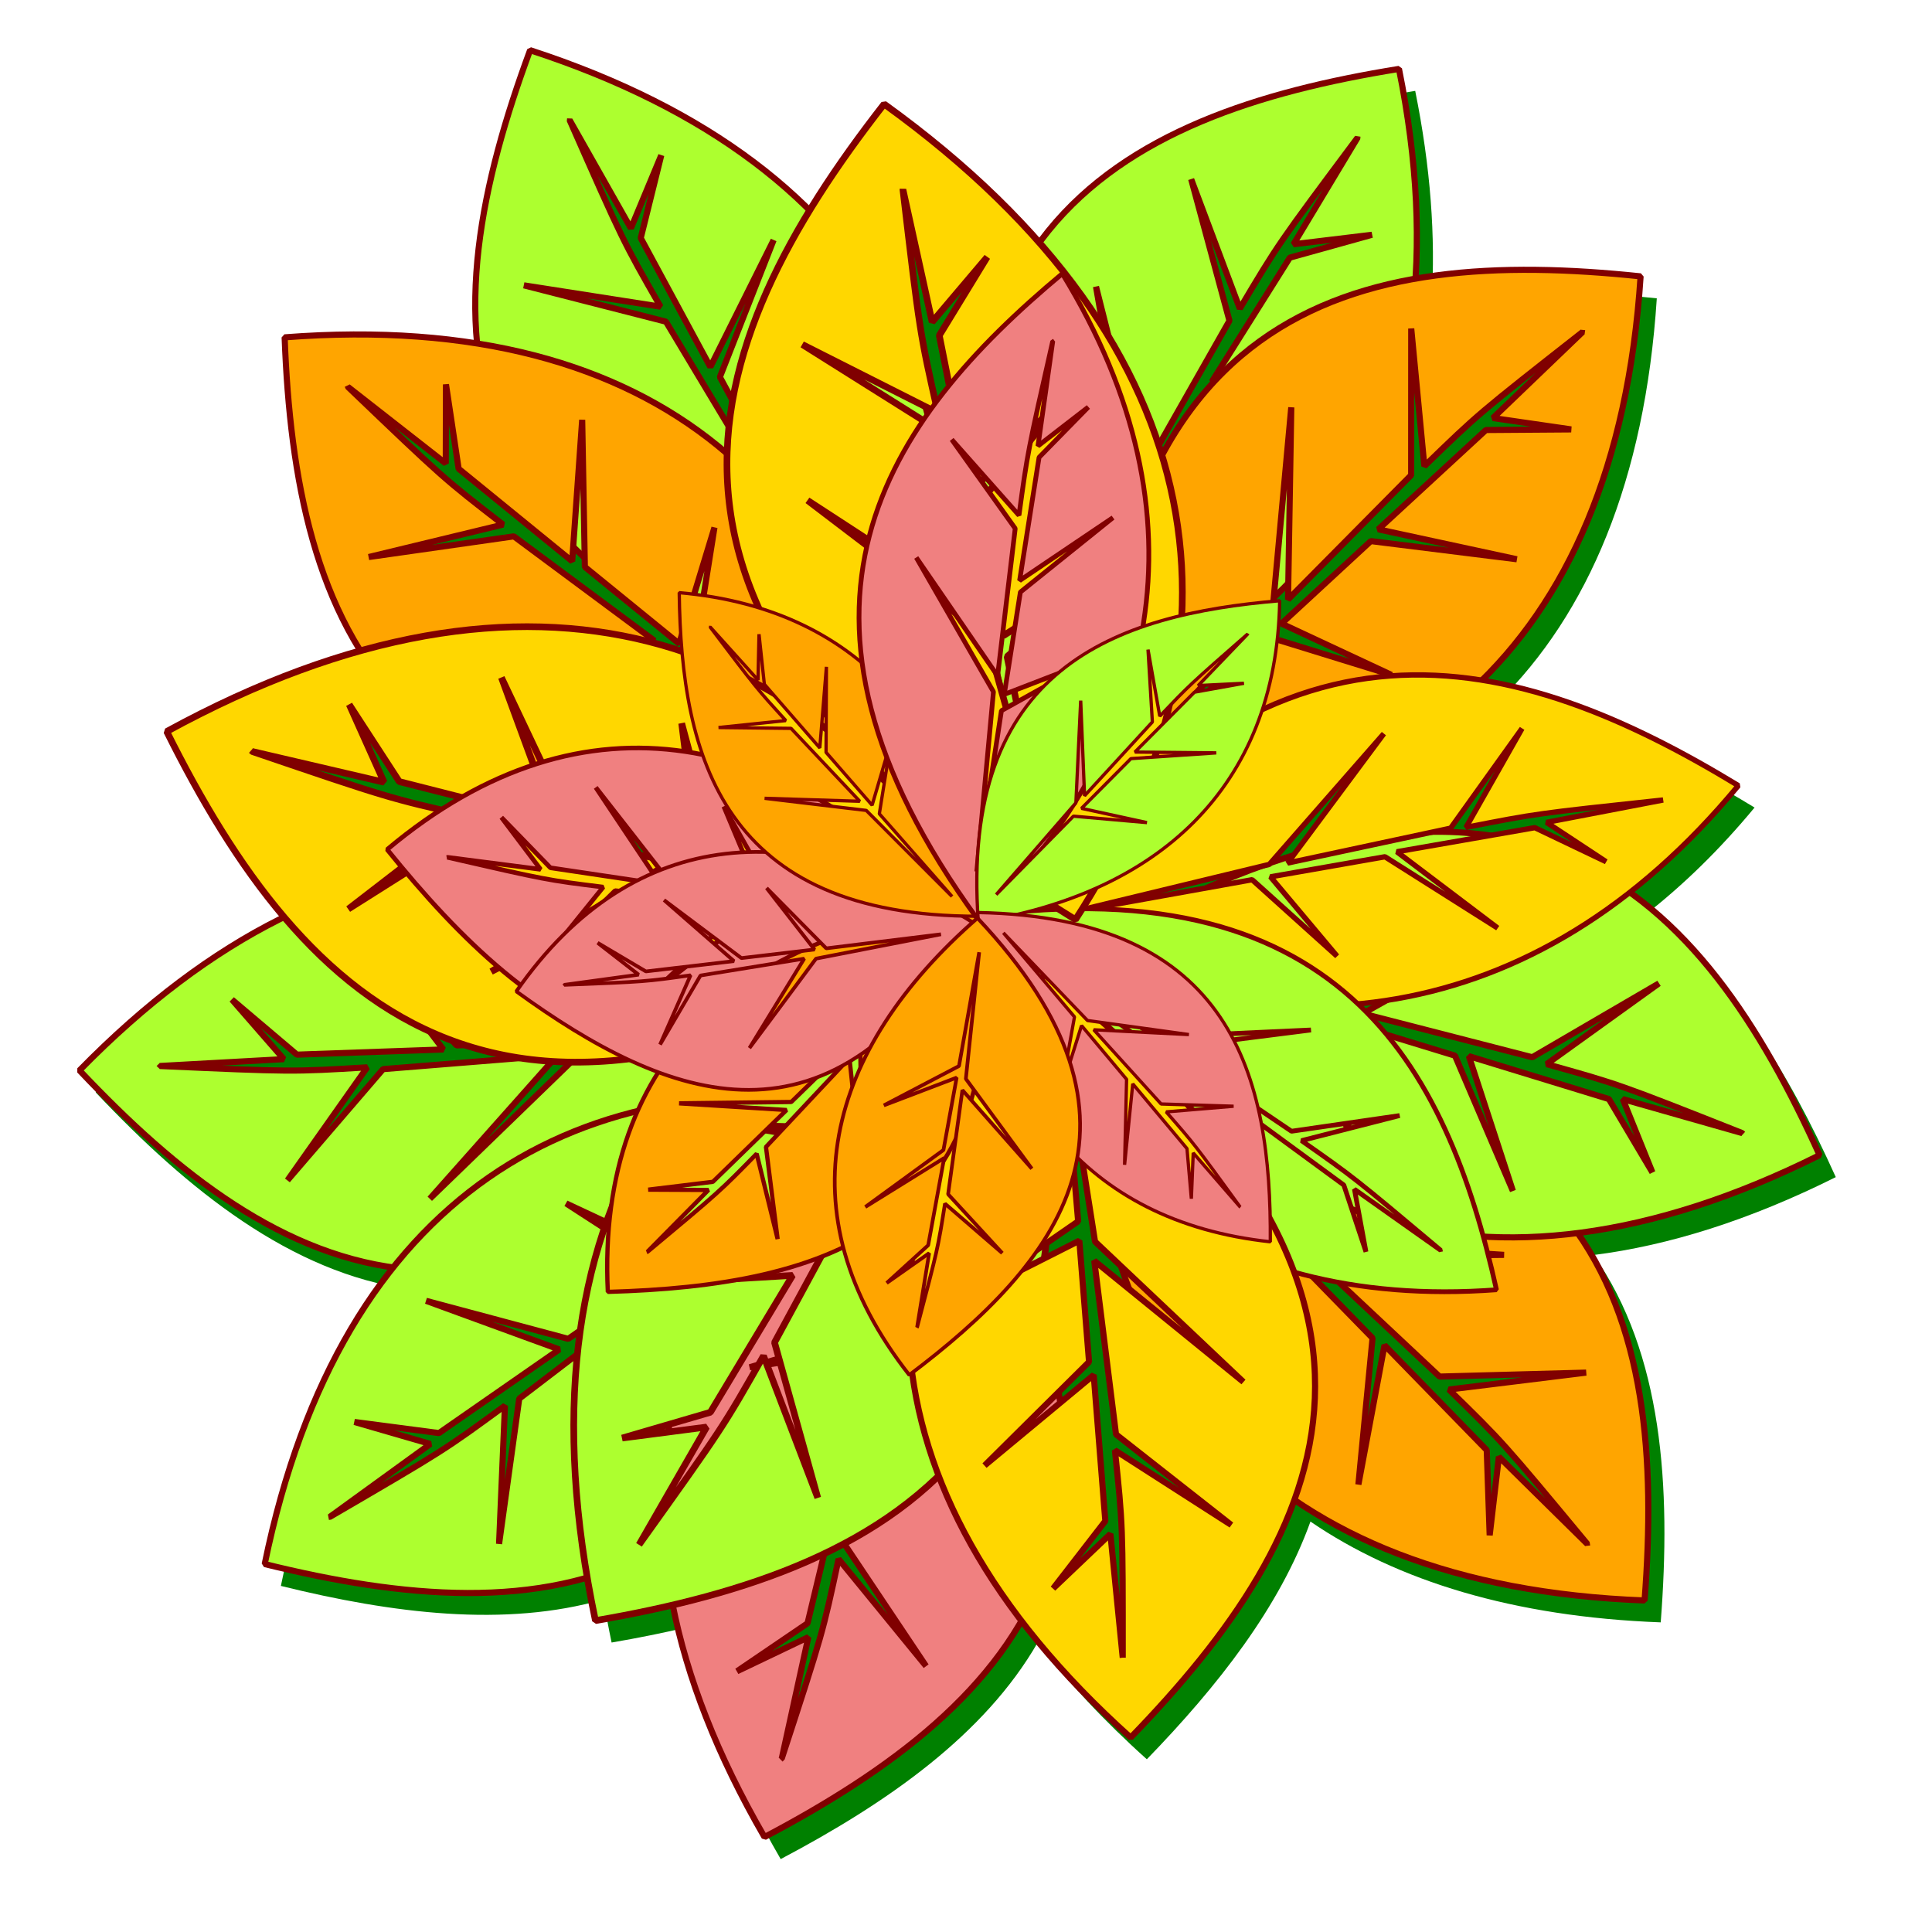 <?xml version="1.0" encoding="UTF-8"?>
<svg width="300" height="300" version="1.1" viewBox="0 0 281.25 281.25" xmlns="http://www.w3.org/2000/svg">
<defs>
<filter id="a" x="-.012" y="-.012" width="1.024" height="1.024" color-interpolation-filters="sRGB">
<feGaussianBlur stdDeviation="0.753"/>
</filter>
</defs>
<g transform="translate(0 -771.11)">
<g transform="matrix(.941 0 0 .941 4.059 47.696)" fill-rule="evenodd">
<path transform="matrix(1.811 0 0 1.811 -58.979 -775.6)" d="m76.854 858.93c-3.138 8.479-5.3 17.073-4.53 25.06-4.949-0.79-10.424-0.986-16.441-0.524 0.369 9.852 1.865 19.388 6.471 26.772-5.261 1.47-10.78 3.742-16.545 6.892 2.889 5.797 6.147 11.289 10.038 15.862-5.825 2.856-11.68 7.165-17.487 13.094 7.912 8.382 16.699 15.414 26.81 16.822-5.016 6.279-8.794 14.66-10.99 25.34 9.587 2.367 19.18 3.559 27.557 1.154 0.206 1.21 0.431 2.435 0.694 3.682 2.23-0.383 4.436-0.826 6.599-1.335 1.234 6.226 3.799 12.848 7.844 19.834 9.132-4.819 17.405-10.608 21.953-18.494 2.565 3.353 5.659 6.682 9.326 9.968 6.075-6.264 11.349-12.996 13.976-20.306 7.436 5.075 17.34 8.135 29.921 8.61 0.895-11.595 0.17-22.925-5.729-31.382 6.404-0.809 13.306-2.968 20.684-6.652-4.081-9.044-9.102-17.357-16.223-22.452 3.217-2.519 6.324-5.54 9.285-9.119-6.991-4.25-14.345-7.791-21.912-9.003 7.672-7.549 12.544-18.913 13.561-34.495-6.644-0.697-13.214-0.856-19.239 0.203 0.349-5.427-0.08-11.392-1.399-17.924-12.392 1.999-24.043 5.755-30.71 14.855-3.581-4.079-7.981-8.047-13.27-11.86-2.313 2.965-4.47 6.001-6.359 9.097-5.673-5.66-13.557-10.331-23.884-13.698zm89.914 24.073-1.362 1.307c-0.045-0.041-0.09-0.083-0.139-0.125 0.554-0.435 0.86-0.68 1.502-1.183zm6.509 55.648-0.02 0.015c-1.6e-4 -7.7e-4 -2e-3 -9.4e-4 -2e-3 -2e-3z" fill="#008000" filter="url(#a)"/>
<g transform="matrix(1.811 0 0 1.811 -58.979 -775.6)" stroke="#800000" stroke-linecap="round" stroke-linejoin="bevel">
<path d="m170.67 989.49c1.859-24.083-3.201-47.058-47.32-45.412 0.23 25.934 14.96 44.19 47.32 45.412zm-4.879-4.815-7.566-7.46-0.787 6.707-0.251-7.278-8.733-8.961-2.23 11.902 1.209-12.509-7.253-7.433-4.129 9.513 2.994-10.722-11.459-11.624 13.676 12.036 17.403 1.122-16.413 0.173 10.907 10.224 12.519-0.338-11.721 1.444c4.615 4.506 4.581 4.467 11.834 13.205z" fill="#ffa500" stroke-width=".523"/>
<path d="m185.62 951.45c-9.935-22.017-25.407-39.739-63.315-17.108 12.656 22.637 34.344 31.576 63.315 17.108zm-6.592-1.88-10.219-2.91 2.53 6.261-3.716-6.263-11.963-3.666 3.76 11.511-4.947-11.552-9.931-3.037 0.947 10.327-2.523-10.843-15.633-4.693 17.776 3.99 15.804-7.373-14.313 8.034 14.477 3.73 10.818-6.309-9.588 6.896c6.212 1.736 6.163 1.718 16.722 5.899z" fill="#adff2f" stroke-width=".523"/>
<path d="m149.69 858.66c-23.847 3.846-44.992 14.157-33.036 56.657 25.155-6.311 39.444-24.915 33.036-56.657zm-3.535 5.873-5.476 9.105 6.704-0.809-7.016 1.953-6.661 10.592 12.093-0.626-12.443 1.761-5.523 8.795 10.216 1.78-11.125-0.394-8.61 13.867 8.49-16.119-2.994-17.18 4.021 15.914 7.378-13.002-3.268-12.09 4.155 11.055c3.297-5.543 3.267-5.501 10.059-14.603z" fill="#adff2f" stroke-width=".523"/>
<path d="m170.33 876.38c-24.023-2.519-47.128 1.909-46.693 46.057 25.93 0.482 44.584-13.743 46.693-46.057zm-4.947 4.745-7.665 7.358 6.683 0.971-7.282 0.052-9.197 8.484 11.836 2.556-12.471-1.551-7.629 7.046 9.396 4.388-10.636-3.287-11.934 11.136 12.407-13.34 1.599-17.366-0.277 16.412 10.519-10.623 5e-3 -12.523 1.122 11.757c4.631-4.489 4.591-4.457 13.525-11.468z" fill="#ffa500" stroke-width=".523"/>
<path d="m75.47 857.06c-8.383 22.654-9.808 46.135 33.075 56.634 6.881-25.005-2.287-46.598-33.075-56.634zm3.374 5.967 5.234 9.247 2.594-6.235-1.752 7.069 5.945 11.01 5.404-10.836-4.588 11.7 4.94 9.135 6.576-8.018-5.816 9.492 7.838 14.318-9.857-15.321-16.431-5.845 15.833 4.328-7.691-12.82-12.133-3.103 11.669 1.821c-3.204-5.597-3.182-5.551-7.766-15.941z" fill="#adff2f" stroke-width=".523"/>
<path d="m54.5 881.59c0.905 24.138 8.556 46.384 52.198 39.709-3.191-25.738-19.911-42.192-52.198-39.709zm5.397 4.226 8.368 6.547 0.016-6.753 1.081 7.202 9.7 7.905 0.856-12.079 0.228 12.565 8.055 6.556 3.015-9.922-1.75 10.994 12.712 10.239-14.961-10.395-17.418 0.873 16.286-2.047-12.004-8.911-12.398 1.766 11.48-2.773c-5.099-3.949-5.061-3.915-13.266-11.767z" fill="#ffa500" stroke-width=".523"/>
<path d="m36.977 944.21c16.58 17.566 36.991 29.264 65.43-4.506-19.354-17.263-42.773-18.63-65.43 4.506zm6.845-0.376 10.609-0.586-4.436-5.091 5.557 4.707 12.505-0.442-7.312-9.652 8.448 9.304 10.379-0.373-4.267-9.451 5.926 9.424 16.309-0.67-18.104 2.033-12.53 12.13 10.905-12.268-14.902 1.202-8.165 9.496 6.81-9.649c-6.438 0.388-6.386 0.388-17.732-0.115z" fill="#adff2f" stroke-width=".523"/>
<path d="m52.797 986.38c23.451 5.79 46.944 4.573 52.569-39.217-25.619-4.034-46.048 7.498-52.569 39.217zm5.551-4.022 8.602-6.237-6.486-1.878 7.221 0.948 10.274-7.142-11.374-4.155 12.14 3.247 8.524-5.933-8.705-5.635 10.085 4.715 13.349-9.394-14.12 11.513-3.966 16.982 2.526-16.219-11.877 9.08-1.723 12.404 0.501-11.799c-5.203 3.812-5.159 3.785-14.97 9.504z" fill="#adff2f" stroke-width=".523"/>
<path d="m95.493 1009.7c21.362-11.274 38.096-27.81 13.17-64.25-21.814 14.028-29.398 36.227-13.17 64.25zm1.47-6.696 2.275-10.379-6.093 2.912 6.022-4.095 2.921-12.167-11.257 4.463 11.225-5.65 2.418-10.1-10.249 1.582 10.666-3.187 3.72-15.893-2.886 17.988 8.334 15.319-8.902-13.791-2.83 14.68 6.964 10.409-7.474-9.144c-1.35 6.307-1.335 6.258-4.857 17.054z" fill="#f08080" stroke-width=".523"/>
<path d="m44.426 915.26c11.605 23.285 29.132 41.653 69.904 15.316-14.605-23.819-38.652-32.391-69.904-15.316zm7.281 1.701 11.287 2.633-2.977-6.636 4.275 6.58 13.223 3.362-4.496-12.245 5.798 12.231 10.977 2.784-1.377-11.107 3.12 11.585 17.276 4.288-19.599-3.422-17.066 8.754 15.412-9.393-15.978-3.305-11.641 7.355 10.274-7.927c-6.86-1.565-6.806-1.548-18.508-5.537z" fill="#ffd700" stroke-width=".569"/>
<path d="m81.049 991.21c25.64-4.409 48.278-15.904 34.795-62.533-27.015 7.128-42.148 27.688-34.795 62.533zm3.726-6.483 5.772-10.051-7.212 0.94 7.532-2.2 7.027-11.695-13.021 0.78 13.382-2.031 5.827-9.71-11.033-1.88 11.993 0.348 9.081-15.309-8.92 17.784 3.469 18.864-4.557-17.464-7.766 14.349 3.692 13.265-4.633-12.121c-3.474 6.119-3.442 6.072-10.632 16.13z" fill="#adff2f" stroke-width=".569"/>
<path d="m178.68 919.88c-18.77-11.41-40.155-17.725-61.277 12.477 21.348 10.795 43.797 8.65 61.277-12.477zm-6.427 1.231-9.961 1.911 5.09 3.358-6.087-2.905-11.784 2.058 8.608 6.516-9.625-6.089-9.779 1.713 5.685 6.777-7.253-6.529-15.352 2.757 16.819-4.065 9.782-11.166-8.217 11.05 13.925-2.979 6.099-8.516-4.788 8.449c6.039-1.184 5.99-1.178 16.838-2.34z" fill="#ffd700" stroke-width=".456"/>
<path d="m158.02 962.95c-4.258-19.102-13.404-36.739-45.847-31.662 6.245 20.379 21.482 33.476 45.847 31.662zm-4.758-3.369-7.377-5.219 0.985 5.343-1.892-5.703-8.597-6.3 1.128 9.553-2.031-9.943-7.138-5.225-0.844 7.836-0.284-8.69-11.249-8.161 12.995 8.295 13.212-0.609-12.172 1.543 10.511 7.107 9.236-1.339-8.383 2.141c4.489 3.148 4.455 3.121 11.899 9.372z" fill="#adff2f" stroke-width=".407"/>
<path d="m105.71 861.66c-15.999 20.515-25.009 44.252 16.342 69.671 15.187-23.452 12.545-48.844-16.342-69.671zm1.607 7.303 2.494 11.319 4.702-5.549-4.091 6.696 2.672 13.379 9.107-9.339-8.532 10.508 2.224 11.104 9.426-6.034-9.106 7.813 3.585 17.435-5.369-19.157-15.26-11.619 15.123 9.851-3.912-15.84-11.657-7.328 11.584 5.848c-1.548-6.864-1.54-6.808-2.99-19.086z" fill="#ffd700" stroke-width=".569"/>
<path d="m126.77 1001.2c16.817-17.339 27.604-38.245-7.388-65.168-16.393 20.097-16.725 43.553 7.388 65.168zm-0.677-6.821-1.054-10.573-4.89 4.657 4.457-5.76-0.993-12.473-9.32 7.731 8.922-8.851-0.83-10.352-9.254 4.68 9.154-6.335-1.388-16.263 2.83 17.997 12.671 11.983-12.737-10.353 1.858 14.834 9.847 7.738-9.94-6.378c0.671 6.415 0.67 6.363 0.667 17.72z" fill="#ffd700" stroke-width=".523"/>
<path d="m63.257 925.34c12.497 15.494 27.857 27.111 49.132 5.684-14.58-15.652-32.173-19.924-49.132-5.684zm5.14 0.666 7.967 1.03-3.345-4.439 4.186 4.306 9.391 1.401-5.516-8.264 6.369 8.16 7.794 1.159-3.229-7.692 4.474 7.901 12.248 1.758-13.593-0.982-9.38 7.376 8.16-7.705-11.189-1.162-6.109 6.002 5.091-6.304c-4.835-0.601-4.796-0.593-13.318-2.545z" fill="#f08080" stroke-width=".392"/>
<path d="m82.107 963.13c18.425-0.521 35.599-5.324 31.74-33.017-19.709 1.967-32.723 12.535-31.74 33.017zm3.373-3.414 5.227-5.293-5.147-0.025 5.52-0.67 6.299-6.134-9.183-0.569 9.585-0.117 5.224-5.094-7.479-1.934 8.331 1.134 8.163-8.039-8.346 9.466 0.175 11.048-1.102-10.333-7.131 7.593 0.997 7.867-1.791-7.287c-3.154 3.225-3.127 3.201-9.343 8.387z" fill="#ffa500" stroke-width=".363"/>
<path d="m74.29 937.46c12.858 9.326 27.112 15.069 39.027-5.873-14.495-9.013-28.936-8.633-39.027 5.873zm4.098-0.559 6.351-0.869-3.502-2.721 4.122 2.443 7.525-0.88-5.973-5.214 6.608 4.956 6.245-0.734-4.092-5.25 5.095 5.152 9.8-1.202-10.674 2.08-5.686 7.638 4.677-7.636-8.86 1.44-3.453 5.897 2.606-5.918c-3.849 0.546-3.817 0.544-10.789 0.819z" fill="#f08080" stroke-width=".313"/>
<path d="m88.207 903.4c0.172 14.077 3.725 27.653 25.53 27.643-1.292-15.207-9.427-26.227-25.53-27.643zm2.639 2.928 4.091 4.537 0.086-3.914 0.455 4.272 4.738 5.442 0.565-6.928-0.031 7.306 3.934 4.514 1.615-5.487-0.998 6.22 6.211 7.062-7.329-7.351-8.682-1.034 8.132 0.254-5.874-6.229-6.193-0.072 5.747-0.593c-2.493-2.741-2.475-2.718-6.469-7.997z" fill="#ffa500" stroke-width=".281"/>
<path d="m120.93 876.15c-15.031 12.533-26.521 28.741-7.151 55.256 15.256-14.885 19.92-34.428 7.151-55.256zm-0.816 5.773-1.262 8.948 4.298-3.323-4.204 4.294-1.663 10.527 7.975-5.378-7.909 6.359-1.376 8.738 7.353-2.839-7.596 4.232-2.103 13.737 1.423-15.351-6.592-11.466 6.946 10.114 1.504-12.598-5.42-7.597 5.742 6.472c0.743-5.433 0.734-5.389 2.882-14.87z" fill="#f08080" stroke-width=".407"/>
<path d="m139.5 904.09c-14.028 1.18-27.316 5.696-25.744 27.444 15.075-2.377 25.485-11.281 25.744-27.444zm-2.731 2.841-4.232 4.405 3.91-0.195-4.228 0.76-5.088 5.116 6.951 0.068-7.29 0.492-4.221 4.248 5.588 1.218-6.276-0.55-6.599 6.701 6.808-7.837 0.41-8.734 0.329 8.129 5.793-6.305-0.371-6.183 1.003 5.69c2.555-2.683 2.533-2.663 7.513-7.025z" fill="#adff2f" stroke-width=".281"/>
<path d="m138.7 958.85c0.097-14.078-3.196-27.72-24.998-28.126 1.001 15.229 8.924 26.402 24.998 28.126zm-2.582-2.978-4.003-4.614-0.16 3.912-0.373-4.28-4.633-5.531-0.698 6.916 0.171-7.304-3.848-4.588-1.72 5.455 1.117-6.2-6.075-7.179 7.187 7.49 8.661 1.2-8.126-0.409 5.754 6.34 6.191 0.191-5.758 0.483c2.441 2.788 2.422 2.764 6.315 8.119z" fill="#f08080" stroke-width=".281"/>
<path d="m107.86 970.23c12.685-9.56 22.354-21.504 5.824-39.034-12.866 11.217-16.736 25.135-5.824 39.034zm0.667-4.082 1.031-6.327-3.628 2.551 3.544-3.225 1.365-7.453-6.736 4.182 6.675-4.865 1.129-6.186-6.219 2.373 6.419-3.361 1.724-9.721-1.14 10.815 5.636 7.675-5.93-6.71-1.221 8.893 4.626 5.029-4.894-4.226c-0.607 3.84-0.599 3.809-2.379 10.555z" fill="#ffa500" stroke-width=".313"/>
</g>
</g>
</g>
</svg>
